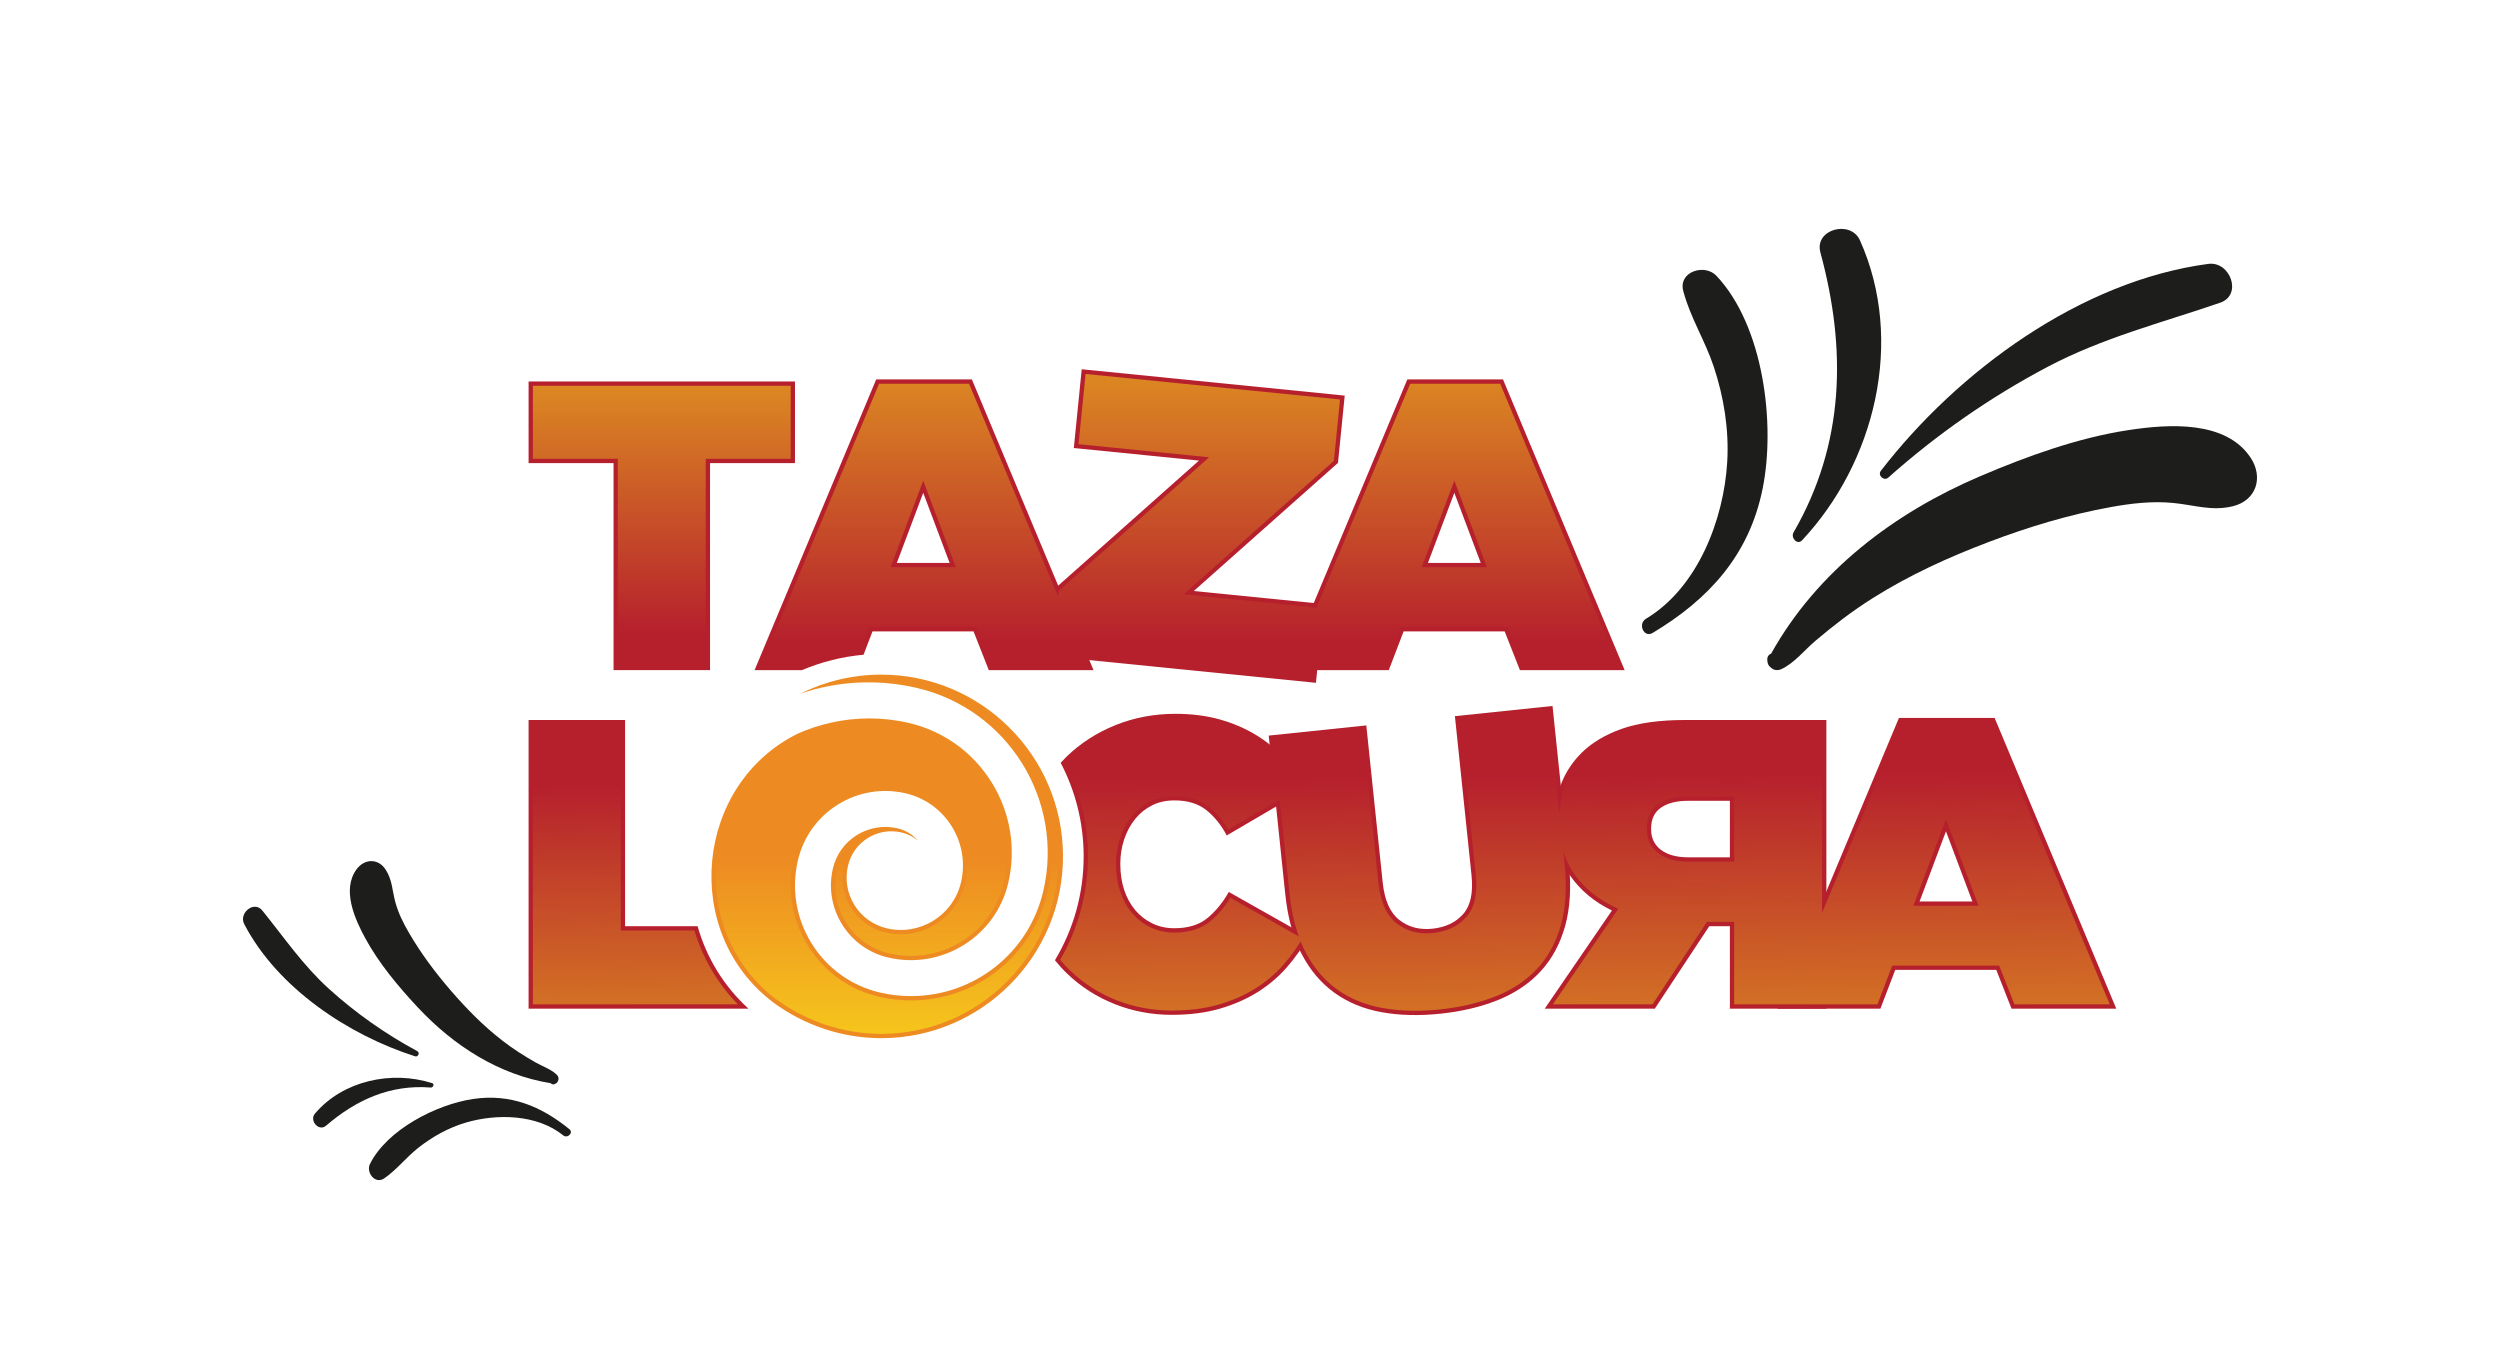 <svg xmlns="http://www.w3.org/2000/svg" xmlns:xlink="http://www.w3.org/1999/xlink" id="Layer_1" data-name="Layer 1" viewBox="0 0 3401.78 1842.34"><defs><style> .cls-1 { fill: #b6202d; } .cls-2 { fill: #ed8b22; } .cls-3 { fill: url(#linear-gradient-5); } .cls-4 { fill: url(#linear-gradient-4); } .cls-5 { fill: url(#linear-gradient-3); } .cls-6 { fill: url(#linear-gradient-2); } .cls-7 { fill: url(#linear-gradient); } .cls-8 { fill: #1d1d1b; } </style><linearGradient id="linear-gradient" x1="2160.57" y1="1777.64" x2="2154.26" y2="1055.14" gradientUnits="userSpaceOnUse"><stop offset="0" stop-color="#f8d61a"></stop><stop offset="1" stop-color="#f8d61a" stop-opacity="0"></stop></linearGradient><linearGradient id="linear-gradient-2" x1="867.88" y1="1749.05" x2="861.93" y2="1067.79" xlink:href="#linear-gradient"></linearGradient><linearGradient id="linear-gradient-3" x1="1207.24" y1="1476.94" x2="1207.24" y2="1170.52" xlink:href="#linear-gradient"></linearGradient><linearGradient id="linear-gradient-4" x1="900.5" y1="270.82" x2="900.5" y2="861.46" xlink:href="#linear-gradient"></linearGradient><linearGradient id="linear-gradient-5" x1="1618.71" y1="232.89" x2="1618.71" y2="874.36" xlink:href="#linear-gradient"></linearGradient></defs><g><path class="cls-2" d="M1446.43,1164.11c.66,136.39-109.77,247.88-246.16,248.54-53.73.26-105.47-17.27-147.78-48.36-.12-.06-.17-.17-.29-.23-126.84-96.09-105.9-297.11,33.33-365.79,30.14-13.43,62.95-20.55,96.25-20.71,18.23-.09,36.54,1.89,54.74,6.12,47.05,10.93,87.11,39.62,112.73,80.74,25.62,41.18,33.68,89.75,22.75,136.8-16.96,73.08-90.26,118.71-163.34,101.74-26.15-6.09-48.43-22.03-62.69-44.91-14.26-22.88-18.76-49.96-12.68-76.16,4.4-19,15.99-35.23,32.63-45.6,16.69-10.32,36.29-13.58,55.35-9.18,10.94,2.59,20.58,8.41,27.69,16.78-6.3-5.38-13.91-9.25-22.2-11.17-15.84-3.66-32.1-1-45.93,7.59-13.71,8.58-23.31,21.97-26.97,37.75-4.28,18.49-1.14,37.51,8.89,53.63,9.97,16,25.61,27.2,44.16,31.54,45.09,10.42,90.34-17.75,100.77-62.84,12.57-54.08-21.23-108.27-75.31-120.9-31.85-7.38-64.61-1.93-92.25,15.29-27.76,17.28-47.07,44.29-54.45,76.14-9.02,38.87-2.32,78.99,18.84,113,21.16,33.95,54.24,57.67,93.17,66.68,14.05,3.27,28.44,4.87,42.71,4.8,86.05-.41,159.81-59.27,179.25-143.12,28.74-123.59-48.48-247.47-172.06-276.21-54.25-12.62-108.94-9.2-158.67,7.84,33.17-16.55,70.29-25.76,109-25.95,136.39-.66,247.88,109.77,248.54,246.16Z"></path><g><path class="cls-1" d="M834.85,630.17h-115.59v-111.1h362.48v111.1h-115.59v281.68h-131.3v-281.68Z"></path><path class="cls-1" d="M1435.22,801.04l196.23-174.33-170.29-17.06,10.74-107.2,357.88,35.86-9.17,91.56-196.23,174.33,176.99,17.73-10.74,107.2-364.58-36.53,9.17-91.56Z"></path><path class="cls-1" d="M1914.97,516.27h130.18l165.53,395.58h-142.52l-20.76-52.74h-137.47l-20.2,52.74h-140.28l165.53-395.58ZM2014.85,765.96l-35.91-95.39-35.91,95.39h71.82Z"></path><path class="cls-1" d="M1959.91,1379.37c-29.02,3.03-55.71,2.33-80.05-2.08-24.35-4.41-45.66-13.19-63.96-26.33-18.29-13.13-33.21-30.75-44.73-52.88-11.53-22.11-18.97-49.36-22.35-81.73l-22.49-215.42,132.82-13.86,22.31,213.74c2.52,24.19,10.03,41.18,22.53,50.96,12.49,9.79,27.48,13.78,44.97,11.95,17.86-1.86,31.83-8.49,41.93-19.89,10.09-11.39,13.9-29,11.41-52.81l-22.6-216.53,132.82-13.86,22.19,212.63c3.5,33.48,1.81,62.43-5.04,86.84-6.86,24.41-17.97,44.95-33.34,61.59-15.38,16.65-34.7,29.67-57.98,39.06-23.28,9.38-49.43,15.6-78.45,18.62Z"></path><path class="cls-1" d="M2485.17,1372.48h-131.3v-112.22s-28.05,0-28.05,0l-74.07,112.22h-149.82s91.46-133.54,91.46-133.54c-23.93-11.59-42.83-27.3-56.67-47.13-13.83-19.82-20.76-44.13-20.76-72.94v-1.12c0-20.2,3-37.78,8.98-52.74,5.99-14.96,14.97-28.42,26.93-40.4,13.85-13.83,32.08-24.78,54.71-32.83,22.64-8.04,51.53-12.06,86.69-12.06h191.9v392.78ZM2353.87,1166.55v-76.87s-57.23,0-57.23,0c-15.34,0-27.5,3.09-36.48,9.26-8.97,6.17-13.46,15.62-13.46,28.34v1.12c0,11.98,4.49,21.32,13.46,28.06,8.98,6.73,21.32,10.1,37.04,10.1h56.67Z"></path><path class="cls-1" d="M2583.92,976.89h130.18l165.53,395.58h-142.52l-20.76-52.74h-137.47l-20.2,52.74h-140.28l165.53-395.58ZM2683.8,1226.59l-35.91-95.39-35.91,95.39h71.82Z"></path><path class="cls-1" d="M1672.03,1213.68c-8.23,14.59-17.96,26.47-29.18,35.63-11.22,9.17-26.19,13.75-44.89,13.75-10.85,0-20.76-2.15-29.74-6.45-8.98-4.3-16.75-10.28-23.29-17.96-6.55-7.66-11.6-16.83-15.15-27.49-3.56-10.66-5.33-22.35-5.33-35.07v-1.12c0-11.59,1.77-22.63,5.33-33.11,3.55-10.47,8.5-19.64,14.87-27.49,6.36-7.86,14.03-14.03,23-18.52,8.98-4.49,19.08-6.73,30.3-6.73,17.96,0,32.45,4.4,43.48,13.19,11.03,8.79,20.29,20.3,27.78,34.51l108.29-63.41c-8.23-14.96-18.05-28.7-29.46-41.24-11.42-12.53-24.51-23.29-39.28-32.26-14.78-8.98-31.24-15.99-49.38-21.04-18.15-5.05-38.07-7.58-59.76-7.58-29.18,0-56.49,5.15-81.92,15.43-25.44,10.29-47.61,24.6-66.49,42.93-2.75,2.67-5.39,5.44-7.97,8.25,19.78,37.74,31.07,80.62,31.29,126.09.25,52.08-14.05,100.91-39.07,142.61,5.16,6.41,10.66,12.5,16.59,18.19,18.7,17.96,40.3,31.8,64.81,41.52,24.5,9.72,50.4,14.59,77.71,14.59,24.31,0,46.1-2.81,65.37-8.42,19.26-5.61,36.47-13.19,51.62-22.72,15.15-9.54,28.34-20.76,39.56-33.67,11.22-12.91,20.94-26.65,29.18-41.24l-108.29-61.16Z"></path><path class="cls-1" d="M1175.04,890.92l12.18-31.81h137.47l20.76,52.74h142.52l-165.53-395.58h-130.18l-165.53,395.58h64.58c26.55-11.29,54.95-18.38,83.72-20.93ZM1256.24,670.57l35.91,95.39h-71.82l35.91-95.39Z"></path><path class="cls-1" d="M949.21,1260.25h-98.65v-280.55h-131.3v392.78h299.17c-33.41-30.44-57.11-69.26-69.22-112.22Z"></path></g><g><path class="cls-7" d="M2710.21,982.74h-122.39l-108.49,259.28v-256.48h-186.05c-34.31,0-62.82,3.94-84.73,11.73-21.7,7.72-39.37,18.3-52.53,31.45-11.35,11.36-19.98,24.29-25.64,38.44-4.75,11.88-7.51,25.74-8.3,41.25l-14.75-141.36-121.18,12.65,21.99,210.72c2.65,25.4-1.67,44.68-12.85,57.29-11.04,12.48-26.42,19.82-45.7,21.83-2.94.31-5.86.46-8.68.46-15.35,0-28.98-4.58-40.5-13.62-13.73-10.74-22.06-29.24-24.74-54.96l-21.7-207.93-121.19,12.65,2.19,21.02c-8.85-8.37-18.63-15.84-29.22-22.27-14.26-8.66-30.38-15.52-47.91-20.4-17.55-4.89-37.13-7.36-58.19-7.36-28.28,0-55.11,5.05-79.73,15.01-24.62,9.96-46.36,23.99-64.61,41.7-1.59,1.55-3.23,3.21-4.97,5.04,19.47,38.56,29.85,81.71,30.05,125.08.24,49.98-12.82,99.01-37.8,142.09,4.39,5.23,8.93,10.11,13.53,14.53,18.07,17.35,39.24,30.91,62.91,40.3,23.7,9.41,49.12,14.18,75.56,14.18,23.63,0,45.08-2.75,63.73-8.18,18.66-5.44,35.53-12.86,50.14-22.06,14.59-9.19,27.46-20.14,38.26-32.56,8.57-9.85,16.27-20.36,23.09-31.29,2.02,5.03,4.18,9.88,6.55,14.42,11.04,21.19,25.49,38.29,42.95,50.82,17.5,12.57,38.22,21.09,61.59,25.33,14.03,2.54,29.09,3.83,44.75,3.83,10.78,0,22.1-.61,33.65-1.82,28.33-2.96,54.19-9.09,76.87-18.23,22.35-9.01,41.15-21.66,55.87-37.6,14.66-15.87,25.43-35.79,32.01-59.2,6.62-23.6,8.25-52.08,4.85-84.65l-1.59-15.26c3.28,10.95,7.99,20.94,14.21,29.84,13.19,18.9,31.5,34.12,54.42,45.22l6.11,2.96-89.03,130h135.58l74.07-112.22h37.05v112.22h194.93l20.2-52.74h145.48l20.76,52.74h129.75l-160.63-383.89ZM1674.15,1221.6c-7.94,12.93-17.2,23.76-27.6,32.24-12.23,10-28.58,15.07-48.59,15.07-11.69,0-22.54-2.36-32.26-7.03-9.68-4.63-18.17-11.17-25.21-19.43-7.01-8.2-12.48-18.11-16.25-29.44-3.74-11.19-5.63-23.61-5.63-36.92v-1.12c0-12.2,1.9-23.97,5.64-34.99,3.76-11.09,9.1-20.95,15.86-29.29,6.85-8.47,15.24-15.22,24.94-20.07,9.76-4.88,20.83-7.35,32.92-7.35,19.22,0,35.07,4.86,47.13,14.46,10.19,8.13,19.03,18.54,26.34,31.01l69.87-40.91,13.35,127.91c2.28,21.85,6.54,41.37,12.62,58.44l-93.11-52.59ZM2359.72,1172.4h-62.52c-16.93,0-30.57-3.79-40.55-11.27-10.48-7.87-15.8-18.88-15.8-32.73v-1.12c0-14.7,5.38-25.86,16-33.16,9.93-6.83,23.32-10.29,39.79-10.29h63.08v88.57ZM2603.53,1232.44l44.36-117.84,44.36,117.84h-88.72Z"></path><path class="cls-6" d="M844.71,1266.1v-280.56h-119.6v381.08h278.87c-27.44-28.18-47.72-62.6-59.15-100.52h-100.12Z"></path></g><path class="cls-5" d="M1199.1,1406.81c-50.8,0-101.58-16.73-143-47.12-.14-.12-.31-.26-.52-.4-57.56-43.69-87.71-113.85-80.67-187.73,7.02-73.71,49.35-136.52,113.21-168.03,29.51-13.15,61.11-19.95,93.69-20.11h1.1c17.62,0,35.21,2.01,52.28,5.97,45.55,10.58,84.29,38.33,109.09,78.13,24.78,39.82,32.6,86.84,22.02,132.38-13.77,59.32-65.93,100.76-126.86,100.76-9.86,0-19.77-1.14-29.47-3.39-24.65-5.74-45.62-20.76-59.05-42.31-13.44-21.57-17.68-47.04-11.94-71.74,4.05-17.51,14.71-32.41,30.03-41.97.78-.48,1.56-.94,2.35-1.39-11.65,9.31-19.78,22.16-23.19,36.87-4.64,20.01-1.22,40.62,9.62,58.04,10.8,17.34,27.77,29.46,47.79,34.15,6.67,1.54,13.48,2.32,20.26,2.32,41.41,0,78.22-29.25,87.54-69.54,13.29-57.17-22.46-114.55-79.68-127.91-9.63-2.23-19.46-3.36-29.23-3.36-23.76,0-47.09,6.7-67.45,19.38-29.06,18.09-49.33,46.42-57.06,79.78-9.37,40.38-2.42,82.08,19.57,117.41,22.01,35.32,56.4,59.93,96.81,69.29,14.13,3.28,28.65,4.95,43.15,4.95h.91c88.82-.43,164.86-61.15,184.92-147.65,14.25-61.29,3.73-124.53-29.64-178.09-33.36-53.55-85.5-90.89-146.8-105.14-12.47-2.9-25.1-5-37.78-6.27,126.99,6.28,228.85,111.55,229.47,240.04.31,64.4-24.55,125.14-69.99,171.02-45.45,45.89-105.94,71.33-170.34,71.64h-1.15Z"></path><g><polygon class="cls-4" points="1075.89 524.92 725.11 524.92 725.11 624.33 840.7 624.33 840.7 906 960.3 906 960.3 624.33 1075.89 624.33 1075.89 524.92"></polygon><path class="cls-3" d="M2041.26,522.12h-122.39l-127.5,304.7-180.84-18.12,204.5-181.67,8.37-83.47-346.24-34.69-9.57,95.56,177.74,17.81-204.5,181.67-.84,8.38-121.42-290.16h-122.39l-160.63,383.88h54.6c25.76-10.82,52.9-17.73,80.74-20.56l12.33-32.18h145.48l20.76,52.74h129.75l-6.09-14.56,312.29,31.29,1.68-16.73h98.63l20.2-52.74h145.48l20.76,52.74h129.75l-160.63-383.88ZM1211.88,771.81l44.36-117.84,44.36,117.84h-88.73ZM1934.57,771.81l44.36-117.84,44.36,117.84h-88.72Z"></path></g></g><g><path class="cls-8" d="M503.46,1583.71c-5.76,11.52,6.92,28.36,19.45,19.67,17.03-11.81,29.72-28.42,46-41.33,19.17-15.2,41.03-27.38,64.51-34.39,41.98-12.53,97.4-11.65,132.92,17.22,5.88,4.78,14.41-3.54,8.46-8.37-38.72-31.47-80.66-48.71-131.47-41.05-49.64,7.49-116.53,41.65-139.86,88.25Z"></path><path class="cls-8" d="M485.39,1182.6c-20.68,27.6-2.77,67.69,11.81,94.41,18.58,34.03,44.87,65.48,71.23,93.68,48.74,52.14,110.21,91.85,181.04,103.26,1.3,1.64,3.44,1.96,5.35,1.13,3.09-1.34,4.01-2.47,4.94-5.62.69-2.33-.1-4.91-1.75-6.63-7.55-7.8-19.82-11.78-29.2-17.13-15.74-8.98-30.69-18.47-45.04-29.59-26.2-20.28-49.04-43.54-70.63-68.59-20.82-24.16-40.09-49.87-56.19-77.45-8.05-13.78-15.23-27.97-19.27-43.47-4.06-15.58-4.03-30.03-13.25-43.78-10.22-15.24-28.48-14.31-39.03-.22Z"></path><path class="cls-8" d="M443.61,1531.78c40.82-35.09,87.32-56.33,142.53-51.96,3.27.26,5.5-4.84,1.83-6-54.77-17.35-120.9-3.84-159.43,41.5-7.97,9.38,5.22,24.93,15.07,16.46Z"></path><path class="cls-8" d="M332.33,1257.49c45.26,86.78,141.6,150.87,232.54,179.86,4.15,1.32,6.76-4.99,2.92-7.06-43.29-23.32-83.7-51.73-120.15-84.73-35.27-31.93-61.04-69.89-90.69-106.59-11.37-14.08-32.41,3.58-24.62,18.53Z"></path></g><g><path class="cls-8" d="M2335.48,375.19c-15.87-16.77-52.02-5.73-45.07,20.71,9.45,35.93,29.67,67.5,41.44,102.84,13.86,41.61,20.98,85.92,18.4,129.77-4.62,78.41-40.09,171.24-110.49,213.39-11.65,6.98-2.88,26.44,8.91,19.39,76.75-45.95,131.52-106.04,149.76-196.35,17.82-88.22,1.26-221.87-62.96-289.74Z"></path><path class="cls-8" d="M3062.68,623.19c-33.83-51.75-112.35-46.17-166.3-37.98-68.72,10.44-137.83,35.45-201.5,62.58-117.72,50.16-222.31,129.39-284.95,241.73-3.56,1.19-5.42,4.59-5.19,8.33.37,6.03,1.7,8.27,6.45,11.78,3.5,2.59,8.33,2.85,12.24,1.1,17.77-7.95,31.99-26.18,46.76-38.7,24.78-21.02,49.93-40.38,77.46-57.76,50.22-31.71,103.42-55.93,158.87-76.95,53.47-20.28,108.6-36.97,164.94-47.2,28.15-5.11,56.45-8.51,85.05-5.81,28.74,2.71,53.06,11.62,81.88,4.51,31.94-7.88,41.57-39.21,24.3-65.63Z"></path><path class="cls-8" d="M2477.03,343.48c35.56,131.08,33.39,260.03-36.54,380.99-4.15,7.17,5.04,17.78,11.68,10.69,99.02-105.86,140.11-271.12,78.71-408.11-12.7-28.34-62.43-15.19-53.85,16.44Z"></path><path class="cls-8" d="M3004.88,359.08c-173.96,23.06-341.01,146.09-445.58,281.54-4.77,6.18,4.26,14.45,10.1,9.25,65.82-58.64,138.47-109.31,216.42-150.5,75.41-39.85,155.17-60,235.19-87.46,30.68-10.53,13.83-56.8-16.12-52.83Z"></path></g></svg>